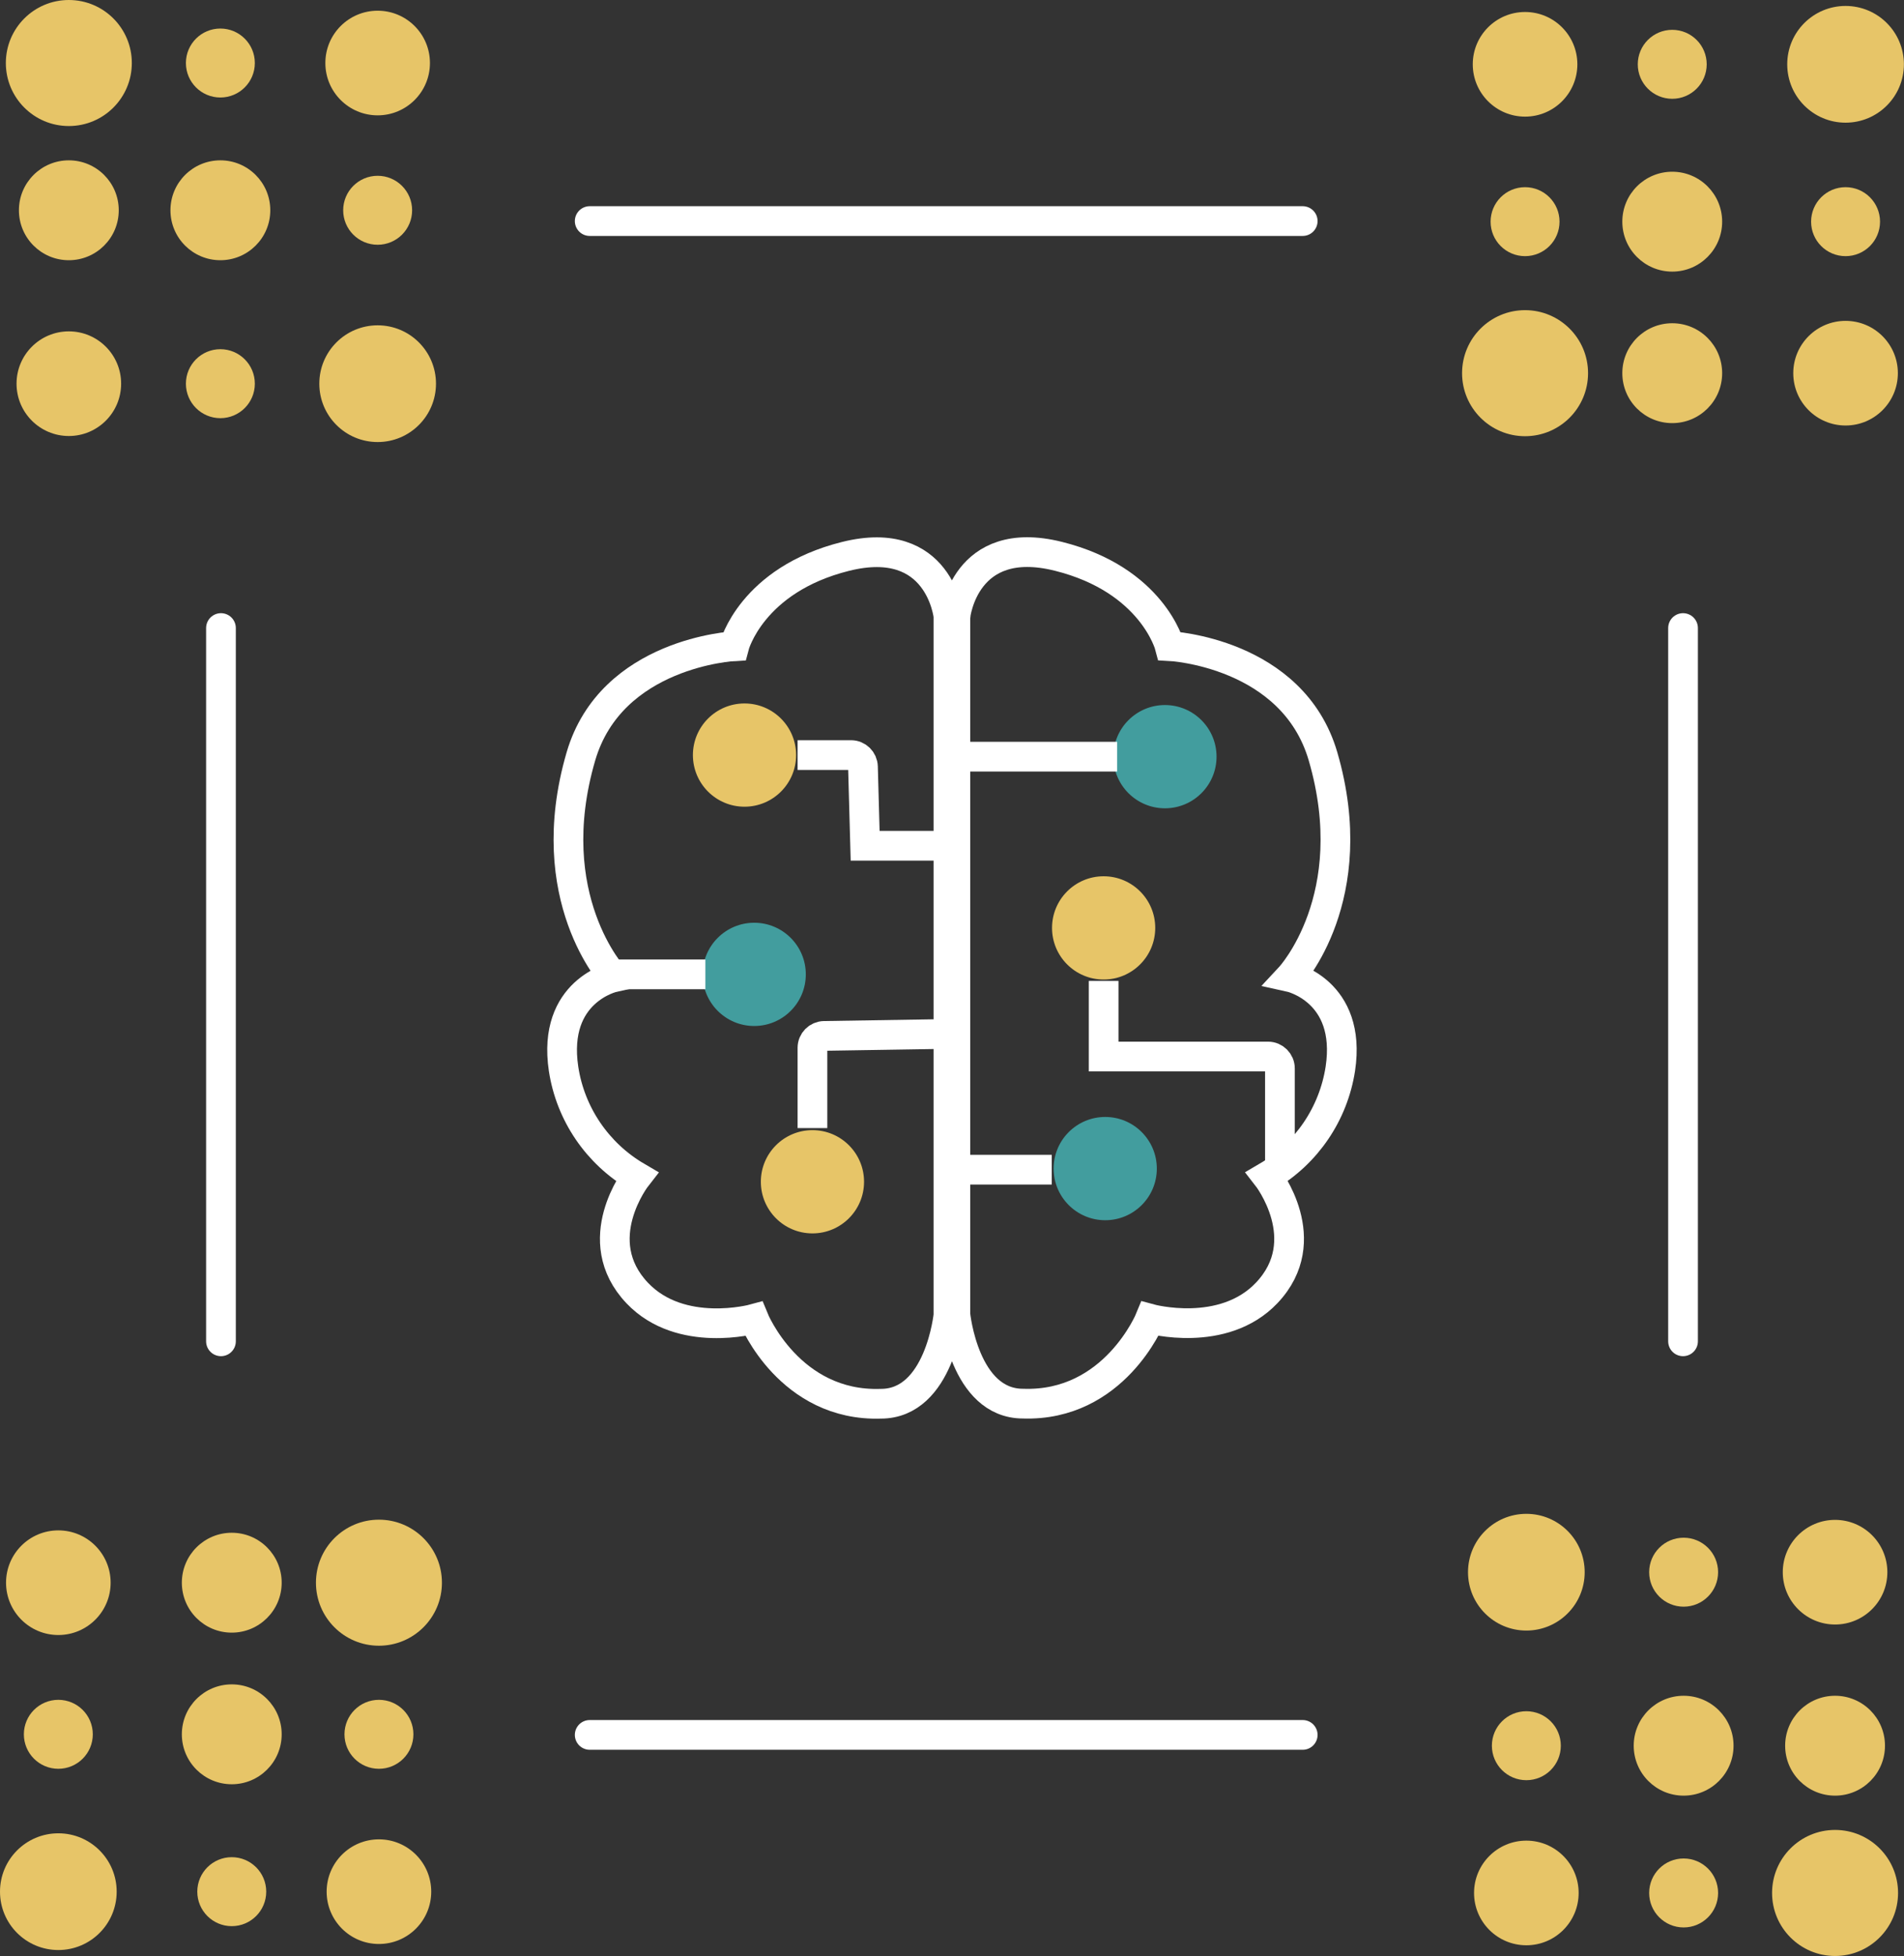 <?xml version="1.0" encoding="UTF-8"?>
<svg id="Layer_2" data-name="Layer 2" xmlns="http://www.w3.org/2000/svg" viewBox="0 0 192.24 197.39">
  <rect x="0" y="0" width="192.24" height="197.39" fill="#333333" stroke="none"/>
  <defs>
    <style>
      .cls-1 {
        fill: #e7c568;
      }

      .cls-2, .cls-3 {
        fill: none;
        stroke: #fff;
        stroke-miterlimit: 10;
        stroke-width: 3px;
      }

      .cls-4 {
        fill: #429d9e;
      }

      .cls-3 {
        stroke-linecap: round;
      }
    </style>
  </defs>
  <g id="Layer_1-2" data-name="Layer 1">
    <g>
      <g>
        <path id="Path_23" data-name="Path 23" class="cls-3" d="M96.47,62.16s.89-8.39,10.39-6.02c9.5,2.37,11.24,9.06,11.24,9.06,0,0,12.41.62,15.48,11.13,4.15,14.25-3.33,22.27-3.33,22.27,0,0,6.26,1.37,5.08,9.25-.7,4.55-3.41,8.55-7.39,10.88,0,0,5.02,6.42-.05,11.75-4.4,4.63-11.77,2.61-11.77,2.61,0,0-3.61,8.87-12.83,8.56-5.94,0-6.83-9-6.83-9V62.16Z"/>
        <circle id="Ellipse_24" data-name="Ellipse 24" class="cls-4" cx="117.62" cy="76.36" r="5.21"/>
        <circle id="Ellipse_25" data-name="Ellipse 25" class="cls-1" cx="111.43" cy="93.64" r="5.21"/>
        <circle id="Ellipse_26" data-name="Ellipse 26" class="cls-4" cx="111.59" cy="117.93" r="5.21"/>
        <circle id="Ellipse_27" data-name="Ellipse 27" class="cls-1" cx="82.03" cy="119.26" r="5.21"/>
        <circle id="Ellipse_28" data-name="Ellipse 28" class="cls-4" cx="76.15" cy="98.33" r="5.21"/>
        <circle id="Ellipse_29" data-name="Ellipse 29" class="cls-1" cx="75.17" cy="76.2" r="5.21"/>
        <line class="cls-2" x1="96.6" y1="76.36" x2="112.79" y2="76.36"/>
        <line class="cls-2" x1="61.66" y1="98.33" x2="71.22" y2="98.33"/>
        <path class="cls-2" d="M80.53,76.2h5.4c.65,0,1.18.52,1.2,1.17l.22,7.98h9.1"/>
        <path class="cls-2" d="M111.43,98.99v7.63h16.6c.66,0,1.2.54,1.2,1.2v10.11h0"/>
        <line class="cls-2" x1="96.73" y1="118.04" x2="106.19" y2="118.04"/>
        <path class="cls-2" d="M82.03,113.84v-8.1c0-.66.53-1.19,1.18-1.2l13.21-.21"/>
        <path id="Path_23-2" data-name="Path 23" class="cls-3" d="M95.77,132.66s-.89,9-6.83,9c-9.22.31-12.83-8.56-12.83-8.56,0,0-7.37,2.02-11.77-2.61-5.07-5.34-.05-11.75-.05-11.75-3.98-2.33-6.7-6.33-7.39-10.88-1.18-7.89,5.08-9.25,5.08-9.25,0,0-7.49-8.01-3.33-22.27,3.07-10.51,15.48-11.13,15.48-11.13,0,0,1.74-6.69,11.24-9.06,9.5-2.37,10.39,6.02,10.39,6.02v70.5Z"/>
      </g>
      <g>
        <circle class="cls-1" cx="6.95" cy="38.72" r="5.28"/>
        <circle class="cls-1" cx="38.13" cy="38.72" r="5.89"/>
        <circle class="cls-1" cx="22.25" cy="38.72" r="3.48"/>
        <circle class="cls-1" cx="38.13" cy="6.36" r="5.28"/>
        <circle class="cls-1" cx="6.95" cy="6.36" r="6.36"/>
        <circle class="cls-1" cx="22.25" cy="6.36" r="3.48"/>
        <circle class="cls-1" cx="6.95" cy="21.22" r="5.04"/>
        <circle class="cls-1" cx="38.13" cy="21.22" r="3.48"/>
        <circle class="cls-1" cx="22.25" cy="21.22" r="5.04"/>
      </g>
      <g>
        <circle class="cls-1" cx="186.34" cy="37.66" r="5.28"/>
        <circle class="cls-1" cx="186.34" cy="6.49" r="5.89"/>
        <circle class="cls-1" cx="186.34" cy="22.37" r="3.48"/>
        <circle class="cls-1" cx="153.98" cy="6.49" r="5.28"/>
        <circle class="cls-1" cx="153.98" cy="37.66" r="6.36"/>
        <circle class="cls-1" cx="153.98" cy="22.37" r="3.48"/>
        <circle class="cls-1" cx="168.84" cy="37.66" r="5.04"/>
        <circle class="cls-1" cx="168.84" cy="6.49" r="3.48"/>
        <circle class="cls-1" cx="168.84" cy="22.37" r="5.04"/>
      </g>
      <g>
        <circle class="cls-1" cx="185.28" cy="158.66" r="5.28"/>
        <circle class="cls-1" cx="154.11" cy="158.66" r="5.89"/>
        <circle class="cls-1" cx="169.99" cy="158.66" r="3.48"/>
        <circle class="cls-1" cx="154.11" cy="191.03" r="5.28"/>
        <circle class="cls-1" cx="185.28" cy="191.03" r="6.36"/>
        <circle class="cls-1" cx="169.99" cy="191.03" r="3.48"/>
        <circle class="cls-1" cx="185.28" cy="176.17" r="5.04"/>
        <circle class="cls-1" cx="154.11" cy="176.17" r="3.48"/>
        <circle class="cls-1" cx="169.99" cy="176.17" r="5.04"/>
      </g>
      <g>
        <circle class="cls-1" cx="5.89" cy="159.72" r="5.28"/>
        <circle class="cls-1" cx="5.89" cy="190.9" r="5.89"/>
        <circle class="cls-1" cx="5.89" cy="175.02" r="3.48"/>
        <circle class="cls-1" cx="38.26" cy="190.9" r="5.28"/>
        <circle class="cls-1" cx="38.26" cy="159.72" r="6.36"/>
        <circle class="cls-1" cx="38.26" cy="175.02" r="3.48"/>
        <circle class="cls-1" cx="23.4" cy="159.72" r="5.04"/>
        <circle class="cls-1" cx="23.4" cy="190.9" r="3.48"/>
        <circle class="cls-1" cx="23.4" cy="175.02" r="5.04"/>
      </g>
      <line class="cls-3" x1="169.93" y1="63.38" x2="169.93" y2="135.36"/>
      <line class="cls-3" x1="22.31" y1="63.38" x2="22.31" y2="135.36"/>
      <line class="cls-3" x1="131.53" y1="175.08" x2="59.54" y2="175.08"/>
      <line class="cls-3" x1="131.53" y1="22.31" x2="59.54" y2="22.31"/>
    </g>
  </g>
</svg>